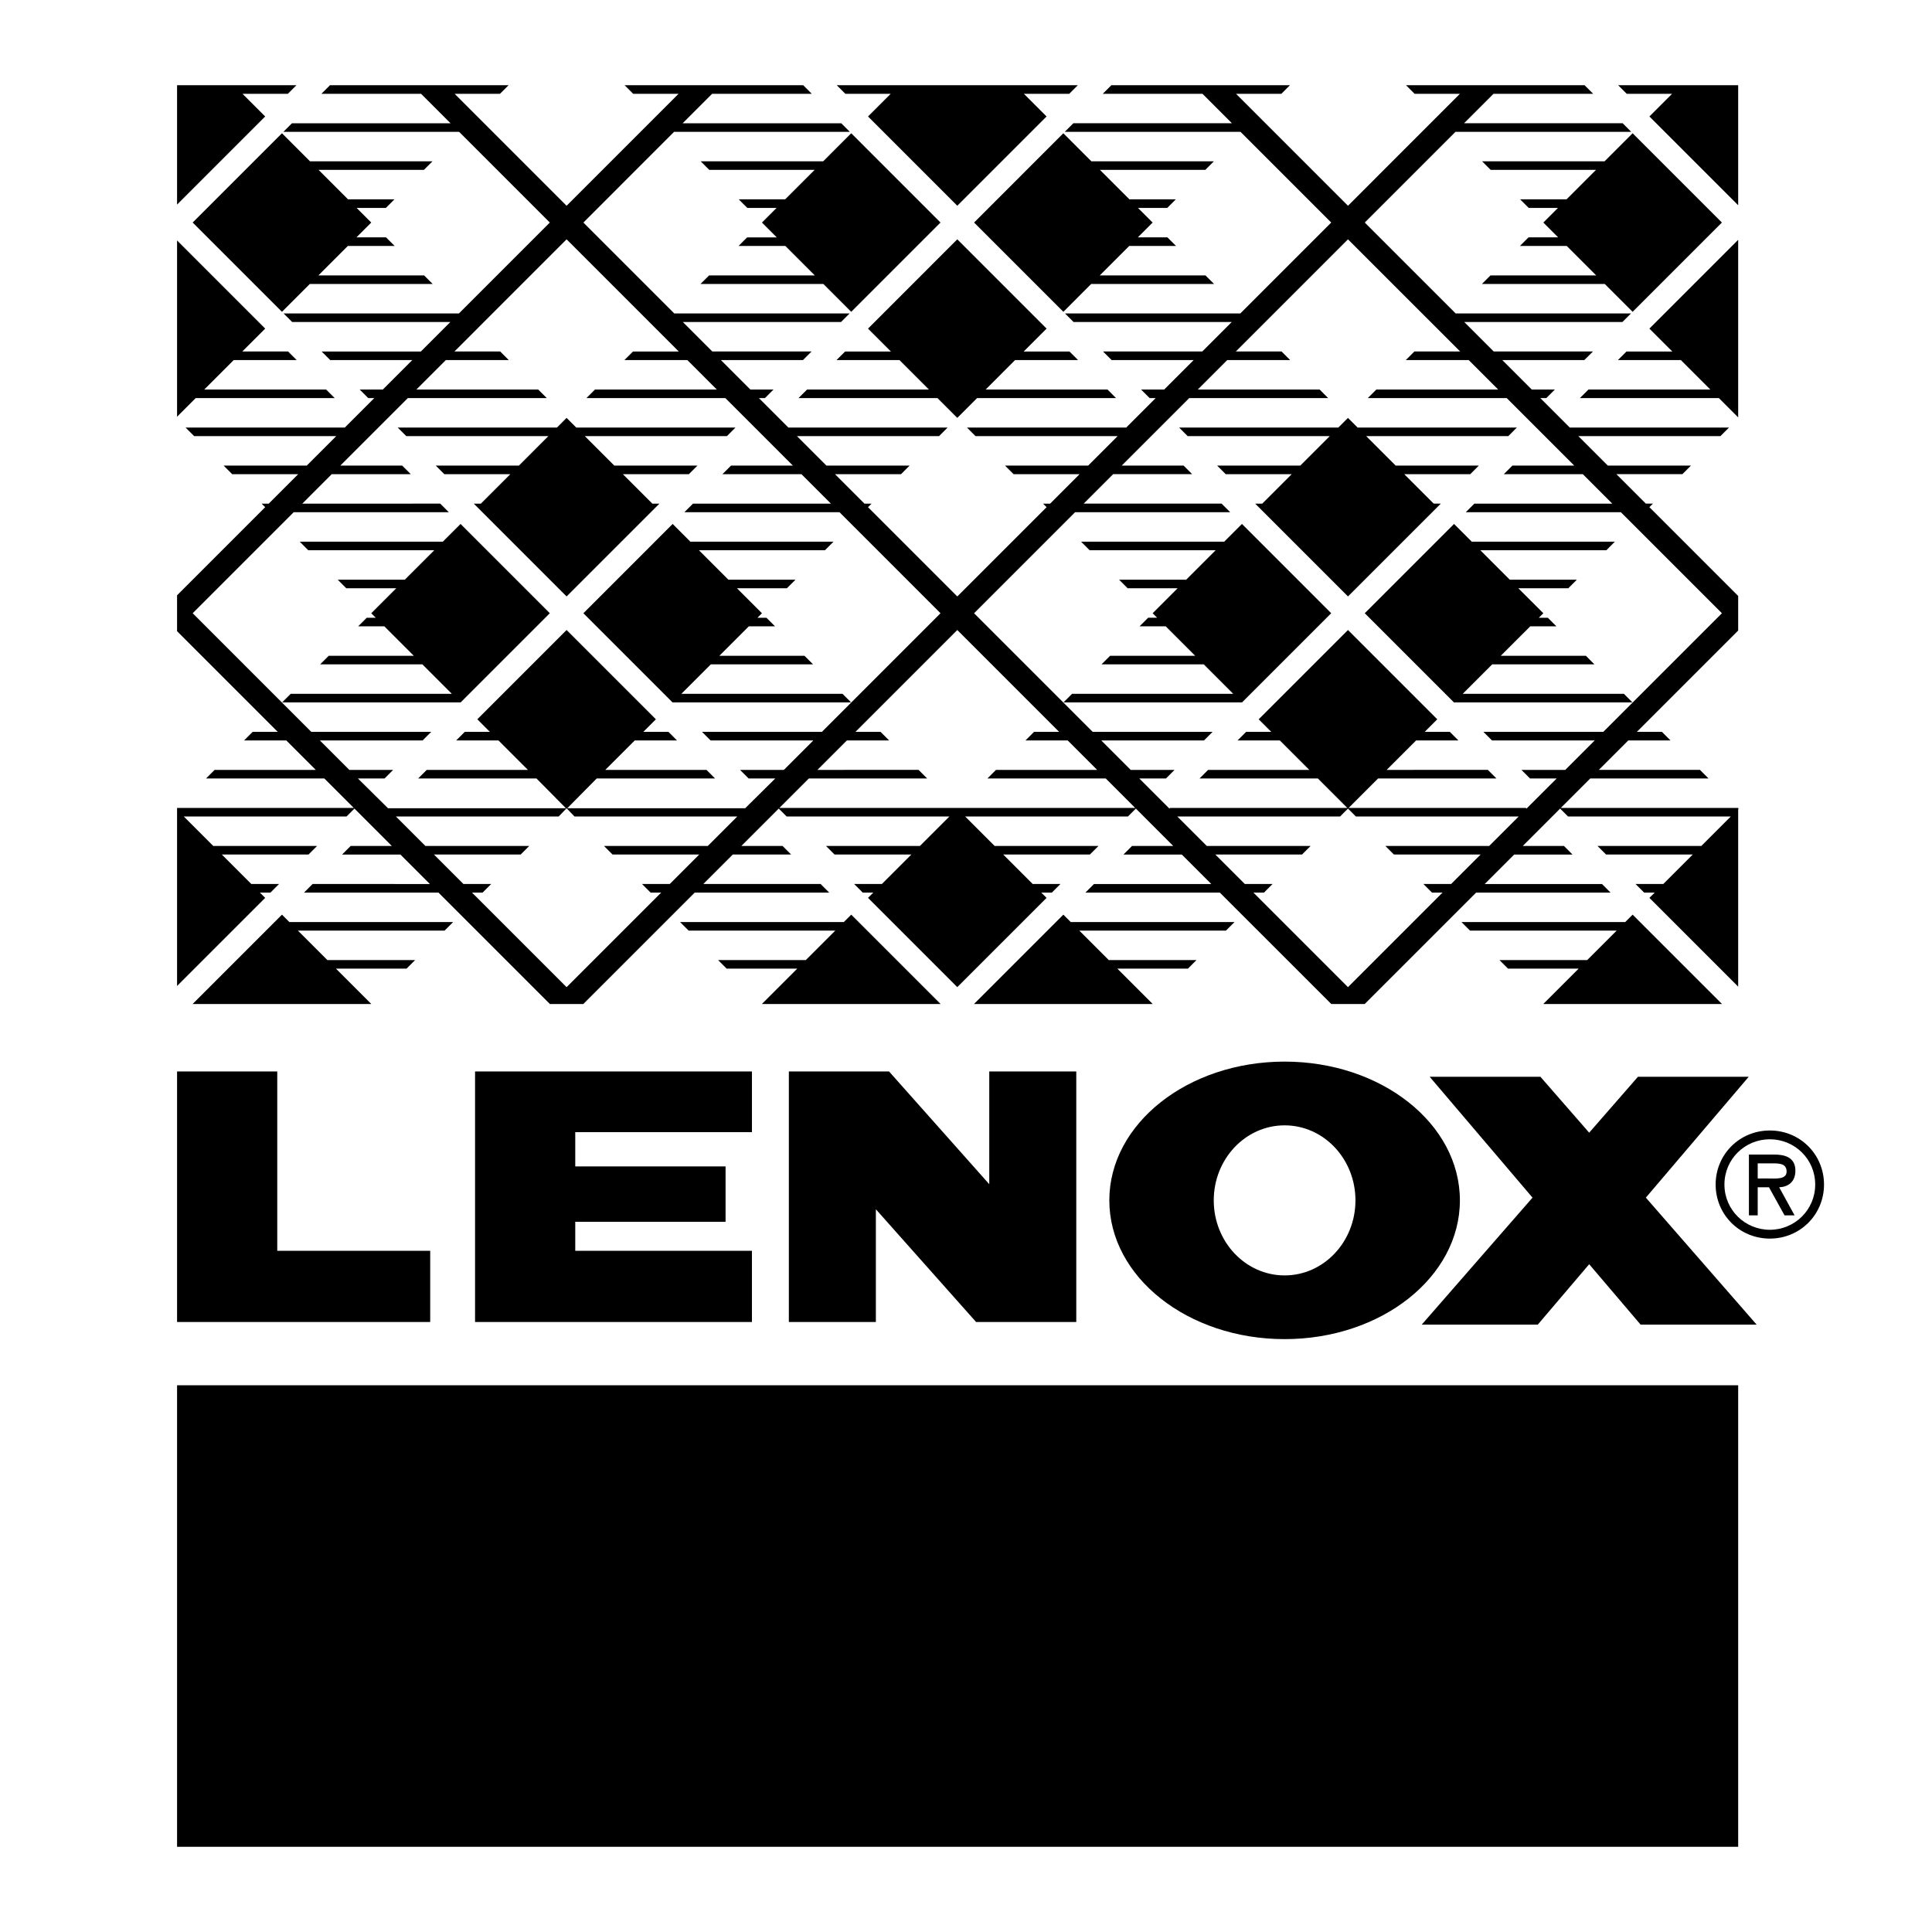 <svg xmlns="http://www.w3.org/2000/svg" width="2500" height="2500" viewBox="0 0 192.756 192.756"><g fill-rule="evenodd" clip-rule="evenodd"><path fill="#fff" d="M0 0h192.756v192.756H0V0z"/><path d="M43.15 16.093H30.928l-2.797-2.798-8.907 8.907 8.908 8.908 2.777-2.777h12.26l-.855-.854h-10.55l2.941-2.941h4.668l-.855-.855H35.56l1.479-1.479-1.46-1.46H38.5l.854-.855h-4.631l-2.94-2.941h10.511l.856-.855zM69.89 28.333h12.26l2.777 2.777 8.907-8.908-8.906-8.907-2.797 2.798H69.909l.855.855h10.512l-2.941 2.941h-4.63l.855.855h2.92l-1.46 1.46 1.479 1.479h-2.957l-.856.855h4.668l2.941 2.941H70.746l-.856.854zM121.109 16.093h-12.222l-2.797-2.798-8.906 8.907 8.908 8.908 2.775-2.777h12.262l-.856-.854h-10.55l2.941-2.941h4.668l-.855-.855h-2.957l1.478-1.479-1.461-1.46h2.922l.853-.855h-4.628l-2.942-2.941h10.512l.855-.855zM147.85 28.333h12.259l2.778 2.777 8.908-8.908-8.908-8.907-2.797 2.798h-12.221l.854.855h10.511l-2.939 2.941h-4.631l.856.855h2.919l-1.46 1.46 1.48 1.479H152.5l-.855.855h4.667l2.942 2.941h-10.549l-.855.854zM162.15 91.992h-16.341l.855.855h14.631l-2.94 2.939h-8.753l.855.855h7.043l-3.521 3.521.009.01h17.817l-8.918-8.917-.737.737zM106.09 91.255l-8.906 8.907.009.01h17.797l.008-.01-3.521-3.521h7.043l.855-.855h-8.754l-2.939-2.939h14.632l.856-.855h-16.344l-.736-.737zM84.191 91.992H67.849l.855.855h14.632l-2.939 2.939h-8.753l.855.855h7.043l-3.522 3.521.008.01h17.797l.01-.01-8.907-8.907-.737.737zM24.194 9.359h4.524l.855-.855H17.666v11.908l8.791-8.791-2.263-2.262zM28.131 91.255l-8.917 8.917h17.817l.008-.01-3.522-3.521h7.044l.855-.855h-8.754l-2.939-2.939h14.632l.855-.855H28.868l-.737-.737zM33.391 39.718l-.855-.855H20.38l2.939-2.94h6.278l-.855-.854h-4.568l2.284-2.284-8.792-8.793v17.585l1.858-1.859h13.867zM88.865 9.359l-2.262 2.262 8.906 8.907 8.907-8.907-2.262-2.262h4.524l.855-.855H83.485l.856.855h4.524zM107.557 35.923l-.856-.854h-4.568l2.285-2.284-8.909-8.909-8.908 8.909 2.284 2.284h-4.568l-.855.854h6.278l2.939 2.94H80.523l-.856.855h13.867l1.975 1.975 1.975-1.975h13.866l-.854-.855H98.34l2.937-2.94h6.28zM166.824 9.359l-2.262 2.262 8.856 8.857V8.504h-11.973l.854.855h4.525zM157.627 39.718h13.867l1.924 1.925V23.926l-8.857 8.859 2.283 2.284h-4.569l-.853.854h6.277l2.94 2.94h-12.157l-.855.855z"/><path d="M173.402 80.607h-17.683l2.941-2.94h11.801l-.856-.855h-10.091l2.939-2.939h4.213l-.854-.855h-2.503l10.109-10.11v-3.449l-8.857-8.858.353-.353h-.707l-2.939-2.94h6.586l.855-.855h-8.297l-2.941-2.941h14.177l.856-.855h-15.887l-2.939-2.939h.599l.856-.855h-2.311l-2.939-2.94h8.189l.856-.854h-9.901l-2.939-2.942h15.781l.854-.854h-17.491l-9.07-9.069 9.051-9.051h17.533l-.855-.855h-15.823l2.94-2.939h9.943l-.855-.855h-17.817l.856.855h4.523l-11.17 11.171-11.17-11.171h4.524l.855-.855h-17.816l-.856.855h9.946l2.937 2.939h-15.82l-.856.855h17.532l9.05 9.051-9.068 9.069h-17.492l.855.854h15.782l-2.942 2.942h-9.9l.855.854h8.19l-2.94 2.94h-2.31l.855.855h.602l-2.94 2.939H96.474l.854.855h14.178l-2.942 2.941h-8.294l.855.855h6.584l-2.938 2.94h-.707l.354.353-8.909 8.908-8.908-8.908.354-.353h-.707l-2.94-2.94h6.586l.855-.855h-8.296l-2.941-2.941h14.177l.855-.855H78.658l-2.94-2.939h.601l.855-.855h-2.311l-2.939-2.94h8.189l.855-.854h-9.899l-2.941-2.942h15.781l.855-.854H67.273l-9.069-9.069 9.05-9.051h17.533l-.856-.855H68.109l2.939-2.939h9.944l-.855-.855H62.321l.854.855H67.7L56.529 20.53 45.359 9.359h4.524l.856-.855H32.922l-.855.855h9.944l2.939 2.939H29.127l-.854.855h17.532l9.05 9.051-9.069 9.069H28.295l.855.854h15.781l-2.94 2.942H32.09l.855.854h8.19l-2.939 2.94h-2.311l.855.855h.601l-2.939 2.939H18.514l.855.855h14.177l-2.94 2.941H22.31l.855.855h6.585l-2.938 2.94h-.708l.354.353-8.792 8.792v3.581l10.043 10.044h-2.502l-.856.855h4.213l2.94 2.939H21.412l-.855.855h11.802l2.94 2.94H17.666v17.764l8.791-8.79-.529-.528h1.056l.855-.856h-2.766l-2.941-2.94h8.648l.855-.855H21.277l-2.939-2.939h16.236l.791-.791 3.729 3.73h-4.11l-.856.855h5.821l2.94 2.94H31.188l-.855.856h13.412l11.11 11.109-.008.01h3.365l-.008-.01 11.11-11.109h13.412l-.855-.856H70.169l2.941-2.94h5.82l-.855-.855h-4.11l3.729-3.73.791.791h16.236l-2.94 2.939h-9.37l.855.855h7.66l-2.94 2.94H85.22l.855.856h1.056l-.528.528 8.906 8.905 8.907-8.905-.529-.528h1.056l.856-.856h-2.766l-2.941-2.94h8.646l.856-.855H99.236l-2.939-2.939h16.236l.791-.791 3.729 3.73h-4.11l-.855.855h5.82l2.942 2.94h-11.704l-.853.856h13.41l11.111 11.109-.007.01h3.365l-.01-.01 11.111-11.109h13.413l-.856-.856h-11.701l2.941-2.94h5.819l-.854-.855h-4.111l3.73-3.73.789.791h16.237l-2.94 2.939h-10.357l.855.855h8.647l-2.94 2.94h-2.765l.853.856h1.057l-.528.528 8.856 8.857V80.724l.051-.05-.067-.067z"/><path fill="#fff" d="M70.617 84.402H60.259l.855.855h8.647l-2.94 2.94h-2.766l.855.856h1.056l-9.437 9.435-9.436-9.435h1.056l.855-.856h-2.766l-2.941-2.94h8.648l.855-.855H42.443l-2.94-2.939h16.236l.79-.823.791.823h16.236l-2.939 2.939zM74.689 77.667h2.662l-3.005 2.973H56.594l2.941-2.973H71.34l-.855-.855H60.39l2.94-2.939h4.215l-.854-.855h-2.507l1.254-1.254-8.909-8.908-8.908 8.908 1.254 1.254h-2.507l-.855.855h4.217l2.939 2.939H42.574l-.855.855h11.805l2.94 2.973H38.713l-3.005-2.973h2.662l.855-.855h-4.373l-2.939-2.939h10.252l.855-.855H31.058L19.224 61.183l10.081-10.081h15.471l-.855-.854H30.16l2.939-2.94h7.882l-.855-.855h-6.171l6.735-6.735h13.863l-.855-.855H41.544l2.94-2.94h6.275l-.855-.854h-4.565l11.19-11.191L67.72 35.069h-4.565l-.855.854h6.275l2.939 2.94H59.361l-.855.855H72.37l6.734 6.735h-6.171l-.855.855h7.881l2.94 2.94H69.138l-.855.854h15.471l10.08 10.081L82 73.018H70.04l.855.855h10.251l-2.939 2.939h-4.373l.855.855zM77.759 80.607l2.941-2.94h11.802l-.855-.855H81.555l2.94-2.939h4.213l-.855-.855H85.35l10.159-10.16 10.159 10.16h-2.502l-.855.855h4.212l2.94 2.939H99.371l-.855.855h11.802l2.94 2.94H77.759zM148.576 84.402h-10.357l.853.855h8.649l-2.942 2.94h-2.765l.855.856h1.055l-9.436 9.435-9.435-9.435h1.056l.854-.856h-2.766l-2.941-2.94h8.648l.856-.855h-10.358l-2.939-2.939h16.236l.789-.791.791.791h16.237l-2.94 2.939zM152.648 77.667h2.663l-3.006 3.005-.065-.065h-17.687l2.941-2.94h11.805l-.854-.855H138.35l2.939-2.939h4.217l-.856-.855h-2.507l1.253-1.254-8.908-8.908-8.908 8.908 1.254 1.254h-2.508l-.853.855h4.216l2.94 2.939h-10.096l-.855.855h11.804l2.942 2.94h-17.686l-.066.065-3.006-3.005h2.664l.854-.855h-4.372l-2.939-2.939h10.25l.856-.855h-11.961L97.184 61.183l10.08-10.081h15.47l-.853-.854h-13.762l2.94-2.94h7.882l-.855-.855h-6.172l6.734-6.735h13.864l-.854-.855h-12.154l2.939-2.94h6.274l-.854-.854h-4.564l11.189-11.191 11.192 11.191h-4.565l-.855.854h6.273l2.94 2.94H137.32l-.855.855h13.863l6.736 6.735h-6.171l-.856.855h7.881l2.939 2.94h-13.759l-.856.854h15.471l10.082 10.081-11.834 11.835h-11.963l.856.855h10.251l-2.939 2.939h-4.373l.855.855z"/><path d="M122.141 54.043h-14.282l.856.855h12.57l-2.939 2.939h-6.692l.854.855h4.982L115 61.183l.449.45h-.898l-.856.855h2.61l2.939 2.939h-8.488l-.856.856h10.2l2.937 2.939h-16.076l-.856.855h17.788l.013.013 8.908-8.908-8.906-8.907-1.767 1.768zM162.016 69.222h-16.077l2.94-2.939h10.197l-.853-.856h-8.489l2.94-2.939h2.609l-.855-.855h-.901l.452-.45-2.493-2.491h4.983l.855-.855h-6.693l-2.938-2.939h12.571l.853-.855h-14.279l-1.768-1.768-8.908 8.907 8.908 8.908.014-.013h17.787l-.855-.855zM65.083 50.248l-2.94-2.94h6.586l.855-.855h-8.296l-2.941-2.941h14.178l.854-.855H57.493l-.964-.963-.962.963H39.679l.856.855h14.176l-2.94 2.941h-8.296l.855.855h6.586l-2.939 2.94h-.707l9.259 9.259 9.261-9.259h-.707zM84.057 69.222H67.98l2.939-2.939h10.199l-.856-.856h-8.488l2.939-2.939h2.61l-.855-.855h-.899l.45-.45-2.491-2.491h4.981l.856-.855h-6.693l-2.939-2.939h12.571l.855-.855H68.878l-1.768-1.768-8.906 8.907 8.908 8.908.013-.013h17.787l-.855-.855zM44.181 54.043H29.9l.855.855h12.571l-2.939 2.939h-6.693l.855.855h4.983l-2.491 2.491.449.45h-.899l-.855.855h2.609l2.94 2.939h-8.489l-.855.856H42.14l2.939 2.939H29.002l-.855.855h17.787l.013.013 8.908-8.908-8.906-8.907-1.768 1.768zM143.748 50.248l-.711-.006-2.935-2.934h6.586l.855-.855h-8.295l-2.941-2.941h14.177l.854-.855h-15.887l-.963-.963-.963.963h-15.886l.855.855h14.178l-2.942 2.941h-8.296l.855.855h6.586l-2.939 2.94h-.707l9.259 9.259 9.26-9.259zM173.418 138.211v46.041H17.666v-46.041h155.752zM128.166 133.605c9.658 0 17.488-6.197 17.488-13.844s-7.83-13.844-17.488-13.844-17.488 6.197-17.488 13.844 7.83 13.844 17.488 13.844z"/><path d="M128.166 127.248c3.904 0 7.068-3.352 7.068-7.486s-3.164-7.486-7.068-7.486-7.07 3.352-7.07 7.486 3.166 7.486 7.07 7.486z" fill="#fff"/><path d="M27.663 106.902h-9.997v24.994h25.256v-7.103H27.663v-17.891zM98.699 118.148l-9.997-11.246h-9.998v24.994h8.682v-11.248l9.999 11.248h9.996v-24.994h-8.682v11.246zM47.396 106.902v24.994h27.625v-7.103H57.393v-2.895H72.39v-5.525H57.393v-3.42h17.628v-6.051H47.396zM175.26 132.158l-11.053-12.67 10.264-12.06H163.42l-4.867 5.58-4.867-5.58h-11.049l10.263 12.06-11.054 12.67h11.578l5.129-6.027 5.131 6.027h11.576z"/><path d="M171.17 118.182c0-3.006 2.387-5.393 5.406-5.393 3.018 0 5.406 2.387 5.406 5.393 0 3.004-2.389 5.393-5.406 5.393-3.019-.001-5.406-2.389-5.406-5.393z"/><path d="M172.047 118.182c0 2.537 2.059 4.514 4.529 4.514 2.469 0 4.527-1.977 4.527-4.514 0-2.553-2.059-4.516-4.527-4.516-2.471 0-4.529 1.963-4.529 4.516z" fill="#fff"/><path d="M179.045 121.254h-1.002l-1.551-2.799h-1.125v2.799h-.877v-6.064h2.553c1.098 0 2.084.328 2.084 1.605 0 1.193-.809 1.633-1.619 1.66l1.537 2.799z"/><path d="M175.367 116.068v1.508h.934c.824 0 1.949.139 1.949-.686 0-.768-.645-.822-1.373-.822h-1.51z" fill="#fff"/></g></svg>
